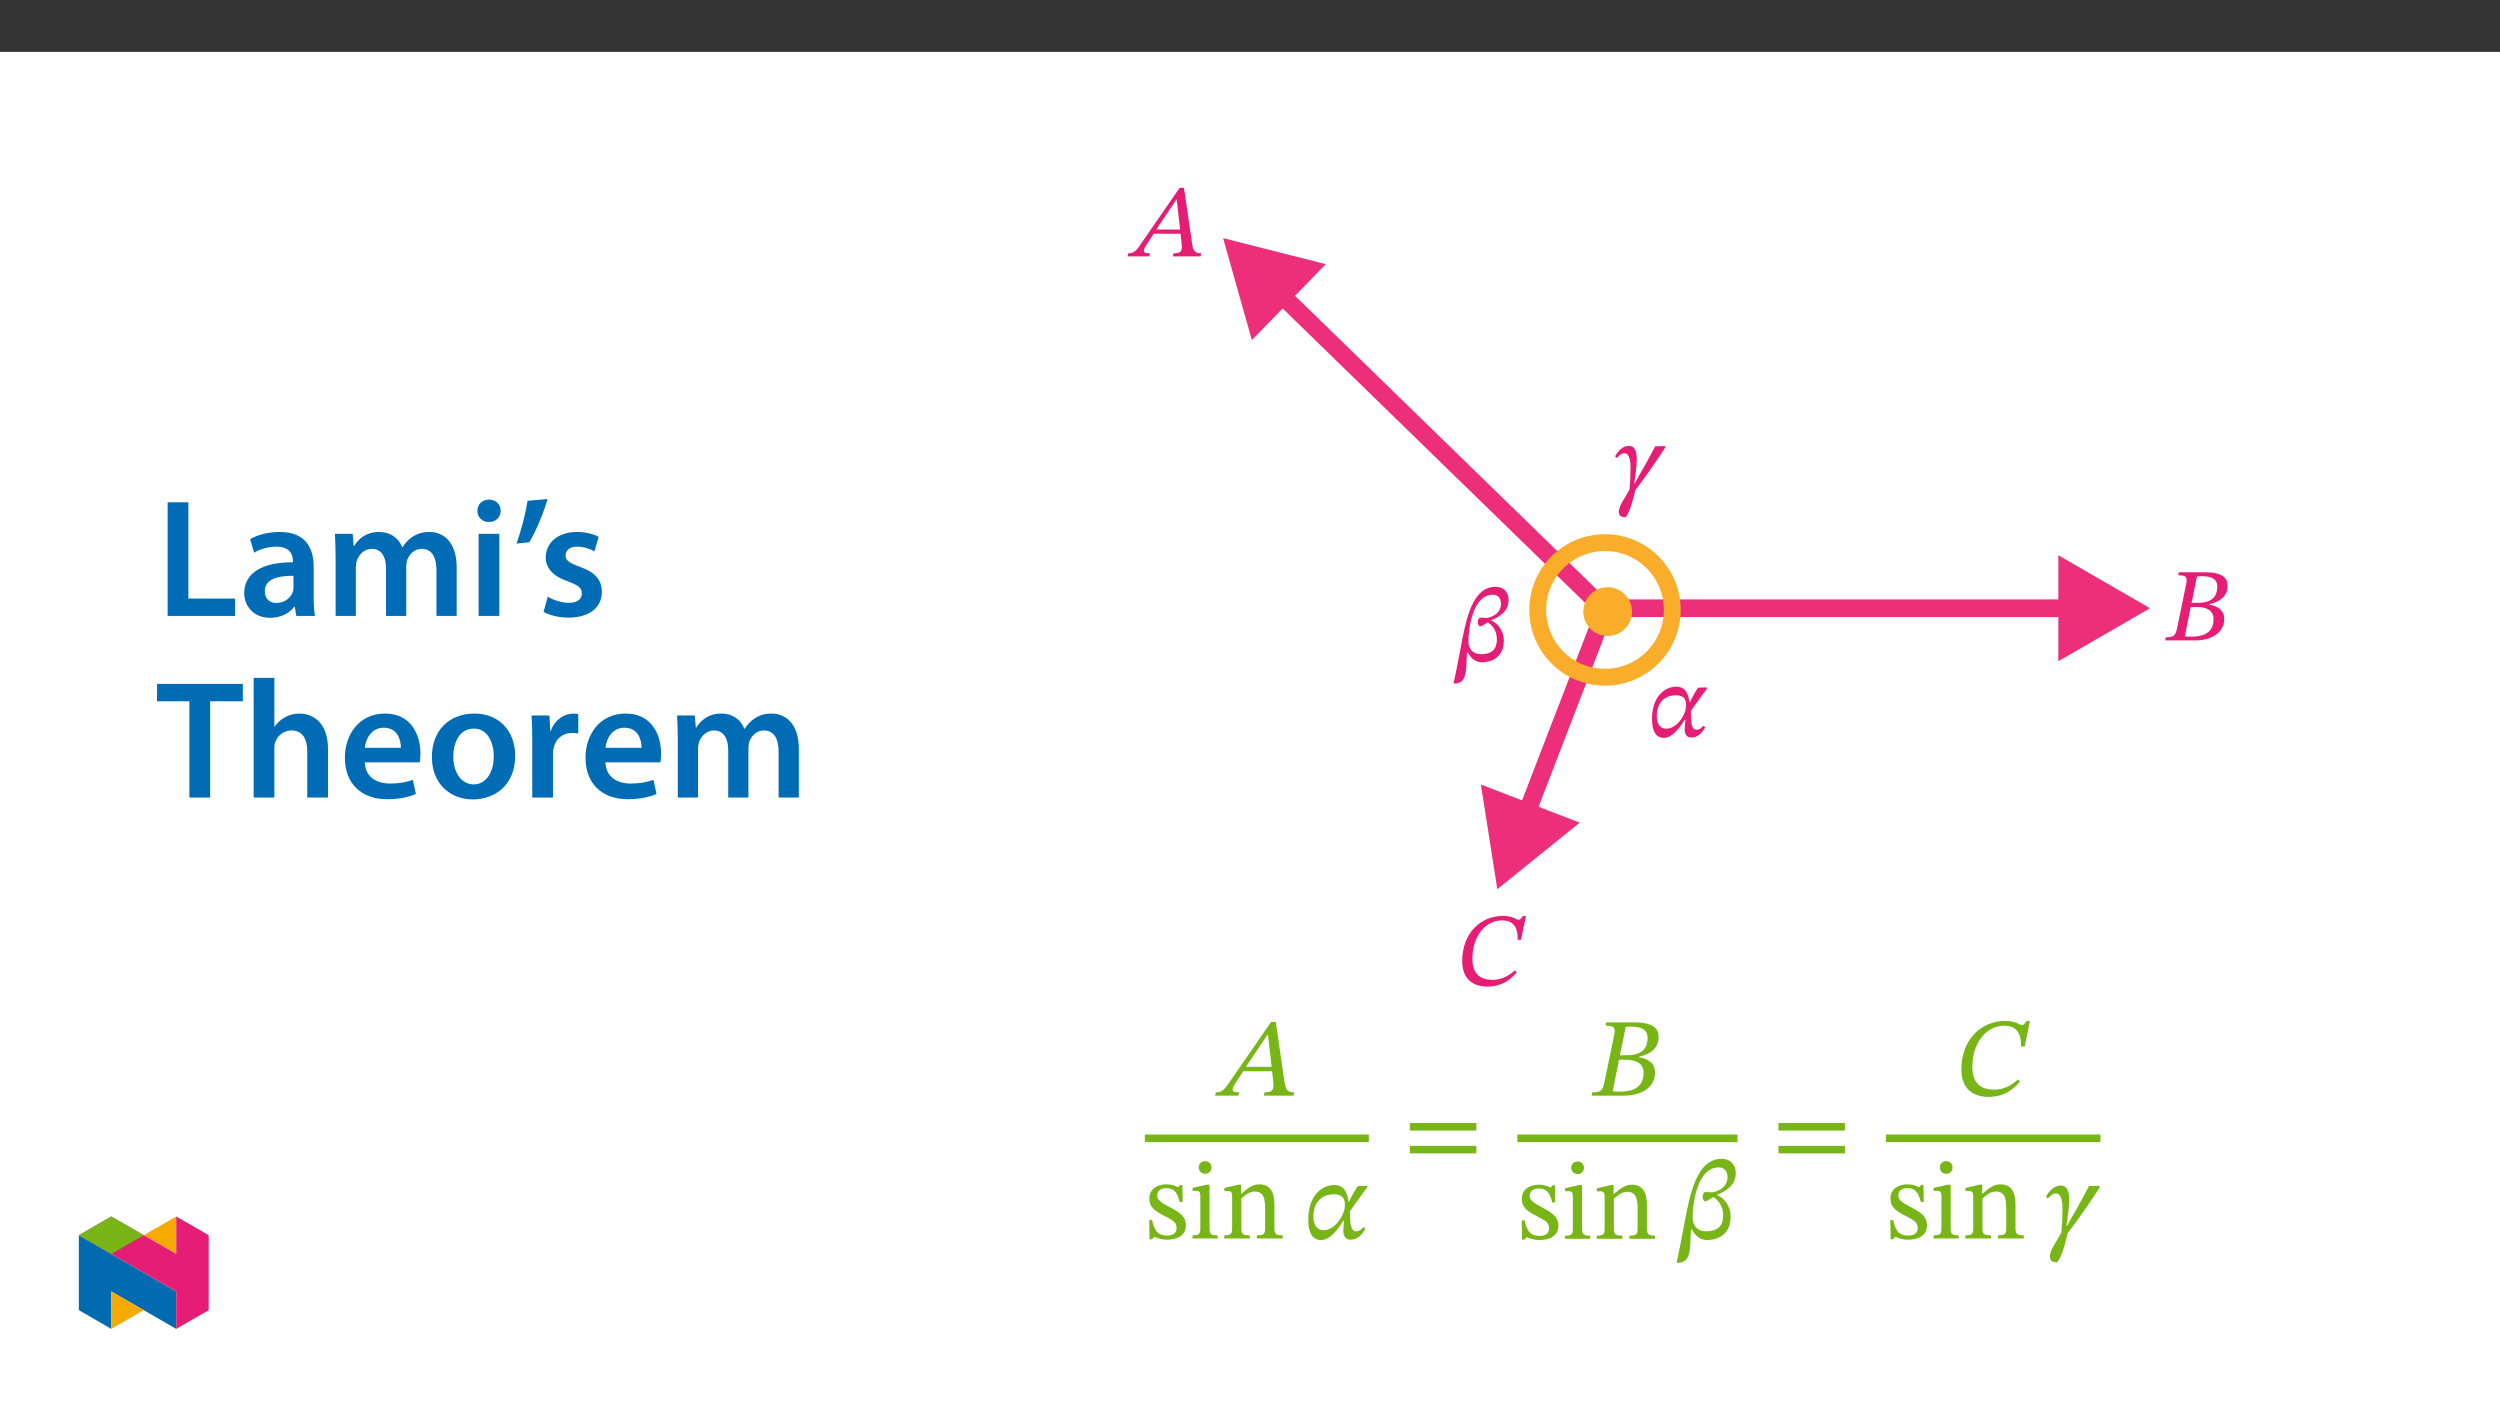 ﻿<?xml version="1.0" encoding="utf-8"?>
<svg xmlns="http://www.w3.org/2000/svg" xmlns:xlink="http://www.w3.org/1999/xlink" viewBox="0 0 960 540" version="1.1">
  <rect x="0" y="0" width="960" height="540" fill="#333333" stroke="none"/>
  <defs>
    <g>
      <symbol overflow="visible" id="glyph0-0">
        <path style="stroke:none;" d="M 12.75 -6.781 L 12.75 -7.406 C 12.75 -11.75 19.172 -14.859 19.172 -20.719 C 19.172 -24.859 15.703 -26.656 11.797 -26.656 C 7.766 -26.656 5.016 -24.391 5.016 -21.156 C 5.016 -19.281 5.781 -18.375 7.047 -18.375 C 8.016 -18.375 8.844 -18.891 8.844 -20.125 C 8.844 -21.641 8.016 -21.672 8.016 -22.984 C 8.016 -24.219 9.078 -25.141 11.438 -25.141 C 13.984 -25.141 15.578 -23.75 15.578 -20.594 C 15.578 -14.469 11.156 -12.984 11.156 -7.812 L 11.156 -6.781 Z M 14.266 -1.906 C 14.266 -3.141 13.422 -4.266 12.031 -4.266 C 10.562 -4.266 9.688 -3.188 9.688 -1.906 C 9.688 -0.594 10.438 0.312 12 0.312 C 13.422 0.312 14.266 -0.641 14.266 -1.906 Z M 23.703 6.734 L 23.703 -31.281 L 0.406 -31.281 L 0.406 6.734 Z M 21.641 4.625 L 2.438 4.625 L 2.438 -29.25 L 21.641 -29.25 Z M 21.641 4.625 " />
      </symbol>
      <symbol overflow="visible" id="glyph0-1">
        <path style="stroke:none;" d="M 27.578 0 L 27.812 -1.203 C 25.422 -1.203 24.75 -2.078 24.344 -4.734 L 21.203 -26.344 L 19.531 -26.344 L 5.734 -6.375 C 2.75 -1.828 2 -1.203 -0.203 -1.203 L -0.484 0 L 7.844 0 L 8.125 -1.203 C 6.375 -1.203 5.812 -1.438 5.812 -2.266 C 5.812 -3.031 6.297 -3.703 6.812 -4.5 L 9.609 -8.719 L 19.875 -8.719 L 20.281 -5.141 C 20.328 -4.656 20.359 -4.109 20.359 -3.469 C 20.359 -1.469 19.125 -1.203 17.172 -1.203 L 16.938 0 Z M 19.719 -10.312 L 10.562 -10.312 L 18.281 -21.828 L 18.406 -21.828 Z M 19.719 -10.312 " />
      </symbol>
      <symbol overflow="visible" id="glyph0-2">
        <path style="stroke:none;" d="M 16.453 -13.906 C 20.234 -14.781 23.422 -16.734 23.422 -21.031 C 23.422 -23.906 21.516 -26.172 14.781 -26.172 L 4.703 -26.172 L 4.469 -24.984 C 7.406 -24.984 8.172 -24.547 7.484 -21.359 L 4.109 -4.984 C 3.422 -1.672 2.75 -1.203 -0.281 -1.203 L -0.516 0 L 10.953 0 C 17.219 0 22.156 -2.906 22.156 -8.25 C 22.156 -11.594 19.562 -13.266 16.453 -13.703 Z M 9.609 -14.422 L 11.672 -24.547 C 12.516 -24.625 12.875 -24.656 13.672 -24.656 C 18.125 -24.656 19.484 -22.906 19.484 -20.766 C 19.484 -16.812 17.406 -14.422 11.906 -14.422 Z M 9.281 -12.828 L 11.641 -12.828 C 14.984 -12.828 18.047 -11.797 18.047 -8.125 C 18.047 -2.234 13.062 -1.438 9.438 -1.438 C 8.453 -1.438 7.922 -1.469 7.016 -1.547 Z M 9.281 -12.828 " />
      </symbol>
      <symbol overflow="visible" id="glyph0-3">
        <path style="stroke:none;" d="M 21.719 -5.781 C 19.047 -3.344 16.25 -2.156 13.156 -2.156 C 7.891 -2.156 5.422 -4.984 5.422 -10.312 C 5.422 -19.078 10.594 -24.984 16.734 -24.984 C 20.672 -24.984 22.984 -22.828 22.797 -17.531 L 24.109 -17.531 L 25.984 -26.656 L 24.828 -26.656 C 24.188 -25.781 23.781 -25.219 23.156 -25.219 C 22.156 -25.219 21.125 -26.703 17.094 -26.703 C 9 -26.703 1.516 -20.516 1.516 -9.328 C 1.516 -4.062 4.062 0.438 11.281 0.438 C 16.297 0.438 19.719 -1.828 22.438 -5.016 Z M 21.719 -5.781 " />
      </symbol>
      <symbol overflow="visible" id="glyph0-4">
        <path style="stroke:none;" d="M 19.609 -18.812 L 15.859 -18.734 C 14.391 -16.016 11.875 -11.203 9.609 -7.453 L 8.047 -4.5 L 7.812 -4.5 C 8.094 -6.578 8.766 -11.031 8.766 -13.672 C 8.766 -16.969 7.922 -18.922 5.703 -18.922 C 3.422 -18.922 1.516 -16.938 0.438 -14.859 L 1.203 -14.266 C 2.234 -15.547 3.031 -16.062 4.062 -16.062 C 6.062 -16.062 6.375 -12.703 6.375 -10.484 C 6.375 -8.125 6.25 -5.219 5.984 -2.109 C 4.297 1.031 1.875 4.062 1.875 6.375 C 1.875 8.094 2.875 8.484 4.5 8.531 C 6.5 5.781 7.609 0.516 8.203 -1.875 C 12.312 -7.219 16.141 -12.875 19.641 -18.172 Z M 19.609 -18.812 " />
      </symbol>
      <symbol overflow="visible" id="glyph0-5">
        <path style="stroke:none;" d="M 21.312 -23.391 C 21.359 -26.609 19.25 -28.562 16.344 -28.562 C 7.453 -28.562 4.984 -16.453 2.875 -4.906 C 2.031 -0.438 1.156 4.062 0.203 8.531 L 0.672 8.609 C 5.781 8.453 4.859 2.797 5.344 -3.344 L 5.625 -3.344 C 6.453 -1.875 8.016 0.438 11.078 0.438 C 14.859 0.438 19.484 -1.516 19.484 -7.891 C 19.484 -11.906 16.969 -14.703 14.656 -15.578 L 14.656 -15.734 C 17.844 -16.969 21.312 -19.203 21.312 -23.391 Z M 10.641 -2.672 C 7.688 -2.672 5.891 -4.625 5.891 -7.734 C 5.891 -11.906 7.375 -25.5 15.219 -25.5 C 16.938 -25.5 18.375 -24.469 18.375 -22 C 18.375 -17.766 13.75 -16.578 12.75 -16.578 C 12.672 -16.578 10.875 -16.734 10.562 -16.734 C 9.922 -16.734 9.484 -15.891 9.484 -15.016 C 9.484 -14.141 9.969 -13.344 10.359 -13.344 C 10.844 -13.344 11.906 -14.031 13.344 -14.906 C 14.188 -14.297 16.812 -12.516 16.812 -8.375 C 16.812 -3.234 13.188 -2.672 10.641 -2.672 Z M 10.641 -2.672 " />
      </symbol>
      <symbol overflow="visible" id="glyph0-6">
        <path style="stroke:none;" d="M 16.062 -13.234 C 15.703 -15.453 14.938 -19.078 11.078 -19.078 C 5.578 -19.078 1.672 -14.141 1.672 -6.812 C 1.672 -2.234 2.984 0.562 6.25 0.562 C 9.172 0.562 11.828 -2.547 14.188 -6.328 L 14.5 -6.328 C 14.391 -5.016 14.188 -3.906 14.188 -2.953 C 14.188 -1 14.859 0.438 16.734 0.438 C 19.969 0.438 21.469 -2.469 22.078 -3.469 L 21.438 -4.109 C 20.672 -3.266 19.922 -2.547 18.734 -2.547 C 16.5 -2.547 16.609 -6.812 16.609 -9.719 C 16.609 -9.875 18.562 -12.547 21.594 -16.781 C 21.875 -17.172 22.469 -17.891 22.75 -18.203 L 22.719 -18.812 L 19.406 -18.734 C 18.641 -17.688 17.25 -15.453 16.297 -13.234 Z M 7.125 -2.953 C 5.297 -2.953 3.5 -4.266 3.5 -7.734 C 3.5 -13.062 6.578 -15.781 10.875 -15.781 C 13.422 -15.781 14.75 -14.656 14.75 -12.188 C 14.75 -11.562 14.703 -11.078 14.656 -10.797 C 14.344 -8.047 11.156 -2.953 7.125 -2.953 Z M 7.125 -2.953 " />
      </symbol>
      <symbol overflow="visible" id="glyph1-0">
        <path style="stroke:none;" d="M 13.703 -7.281 L 13.703 -7.969 C 13.703 -12.641 20.609 -15.984 20.609 -22.281 C 20.609 -26.734 16.875 -28.656 12.688 -28.656 C 8.359 -28.656 5.391 -26.219 5.391 -22.75 C 5.391 -20.734 6.219 -19.75 7.578 -19.75 C 8.609 -19.75 9.516 -20.312 9.516 -21.641 C 9.516 -23.266 8.609 -23.312 8.609 -24.719 C 8.609 -26.047 9.766 -27.031 12.297 -27.031 C 15.031 -27.031 16.75 -25.531 16.75 -22.156 C 16.75 -15.547 12 -13.969 12 -8.391 L 12 -7.281 Z M 15.344 -2.062 C 15.344 -3.391 14.438 -4.578 12.938 -4.578 C 11.359 -4.578 10.406 -3.422 10.406 -2.062 C 10.406 -0.641 11.219 0.344 12.891 0.344 C 14.438 0.344 15.344 -0.688 15.344 -2.062 Z M 25.484 7.234 L 25.484 -33.625 L 0.422 -33.625 L 0.422 7.234 Z M 23.266 4.969 L 2.609 4.969 L 2.609 -31.453 L 23.266 -31.453 Z M 23.266 4.969 " />
      </symbol>
      <symbol overflow="visible" id="glyph1-1">
        <path style="stroke:none;" d="M 29.641 0 L 29.906 -1.281 C 27.328 -1.281 26.609 -2.234 26.172 -5.094 L 22.797 -28.312 L 21 -28.312 L 6.172 -6.859 C 2.953 -1.969 2.141 -1.281 -0.219 -1.281 L -0.516 0 L 8.438 0 L 8.734 -1.281 C 6.859 -1.281 6.25 -1.547 6.25 -2.438 C 6.25 -3.25 6.766 -3.984 7.328 -4.844 L 10.328 -9.375 L 21.375 -9.375 L 21.812 -5.531 C 21.844 -5.016 21.891 -4.406 21.891 -3.734 C 21.891 -1.578 20.562 -1.281 18.469 -1.281 L 18.203 0 Z M 21.203 -11.094 L 11.359 -11.094 L 19.672 -23.484 L 19.797 -23.484 Z M 21.203 -11.094 " />
      </symbol>
      <symbol overflow="visible" id="glyph1-2">
        <path style="stroke:none;" d="M 17.266 -14.219 C 16.875 -16.625 16.062 -20.516 11.906 -20.516 C 6 -20.516 1.797 -15.203 1.797 -7.328 C 1.797 -2.406 3.219 0.594 6.719 0.594 C 9.859 0.594 12.719 -2.734 15.25 -6.812 L 15.594 -6.812 C 15.469 -5.391 15.25 -4.203 15.25 -3.172 C 15.25 -1.078 15.984 0.469 18 0.469 C 21.469 0.469 23.094 -2.656 23.734 -3.734 L 23.047 -4.406 C 22.234 -3.516 21.422 -2.734 20.141 -2.734 C 17.734 -2.734 17.859 -7.328 17.859 -10.453 C 17.859 -10.625 19.969 -13.5 23.219 -18.031 C 23.516 -18.469 24.156 -19.234 24.469 -19.578 L 24.422 -20.219 L 20.859 -20.141 C 20.047 -19.016 18.547 -16.625 17.516 -14.219 Z M 7.672 -3.172 C 5.703 -3.172 3.766 -4.578 3.766 -8.312 C 3.766 -14.047 7.062 -16.969 11.703 -16.969 C 14.438 -16.969 15.859 -15.766 15.859 -13.109 C 15.859 -12.422 15.812 -11.906 15.766 -11.609 C 15.422 -8.656 12 -3.172 7.672 -3.172 Z M 7.672 -3.172 " />
      </symbol>
      <symbol overflow="visible" id="glyph1-3">
        <path style="stroke:none;" d="M 28.188 -14.016 L 28.188 -16.922 L 2.656 -16.922 L 2.656 -14.016 Z M 28.188 -5.266 L 28.188 -8.141 L 2.656 -8.141 L 2.656 -5.266 Z M 28.188 -5.266 " />
      </symbol>
      <symbol overflow="visible" id="glyph1-4">
        <path style="stroke:none;" d="M 17.688 -14.953 C 21.766 -15.891 25.188 -18 25.188 -22.625 C 25.188 -25.703 23.141 -28.141 15.891 -28.141 L 5.062 -28.141 L 4.797 -26.859 C 7.969 -26.859 8.781 -26.391 8.047 -22.969 L 4.406 -5.359 C 3.688 -1.797 2.953 -1.281 -0.297 -1.281 L -0.562 0 L 11.781 0 C 18.516 0 23.828 -3.125 23.828 -8.875 C 23.828 -12.469 21.031 -14.266 17.688 -14.734 Z M 10.328 -15.516 L 12.547 -26.391 C 13.453 -26.484 13.844 -26.516 14.703 -26.516 C 19.5 -26.516 20.953 -24.641 20.953 -22.328 C 20.953 -18.078 18.719 -15.516 12.812 -15.516 Z M 9.984 -13.797 L 12.516 -13.797 C 16.109 -13.797 19.406 -12.688 19.406 -8.734 C 19.406 -2.406 14.047 -1.547 10.156 -1.547 C 9.078 -1.547 8.531 -1.578 7.547 -1.672 Z M 9.984 -13.797 " />
      </symbol>
      <symbol overflow="visible" id="glyph1-5">
        <path style="stroke:none;" d="M 22.922 -25.156 C 22.969 -28.625 20.688 -30.719 17.562 -30.719 C 8.016 -30.719 5.359 -17.688 3.078 -5.266 C 2.188 -0.469 1.25 4.375 0.219 9.172 L 0.734 9.25 C 6.219 9.078 5.234 3 5.734 -3.594 L 6.047 -3.594 C 6.938 -2.016 8.609 0.469 11.906 0.469 C 15.984 0.469 20.953 -1.625 20.953 -8.484 C 20.953 -12.812 18.25 -15.812 15.766 -16.75 L 15.766 -16.922 C 19.188 -18.25 22.922 -20.656 22.922 -25.156 Z M 11.438 -2.875 C 8.266 -2.875 6.344 -4.969 6.344 -8.312 C 6.344 -12.812 7.922 -27.422 16.359 -27.422 C 18.203 -27.422 19.75 -26.312 19.75 -23.656 C 19.75 -19.109 14.781 -17.828 13.703 -17.828 C 13.625 -17.828 11.703 -18 11.359 -18 C 10.672 -18 10.203 -17.094 10.203 -16.156 C 10.203 -15.203 10.719 -14.359 11.141 -14.359 C 11.656 -14.359 12.812 -15.078 14.359 -16.031 C 15.25 -15.375 18.078 -13.453 18.078 -9 C 18.078 -3.469 14.188 -2.875 11.438 -2.875 Z M 11.438 -2.875 " />
      </symbol>
      <symbol overflow="visible" id="glyph1-6">
        <path style="stroke:none;" d="M 23.344 -6.219 C 20.484 -3.594 17.484 -2.312 14.141 -2.312 C 8.484 -2.312 5.828 -5.359 5.828 -11.094 C 5.828 -20.516 11.391 -26.859 18 -26.859 C 22.234 -26.859 24.719 -24.547 24.5 -18.844 L 25.922 -18.844 L 27.938 -28.656 L 26.688 -28.656 C 26 -27.719 25.578 -27.125 24.891 -27.125 C 23.828 -27.125 22.703 -28.703 18.375 -28.703 C 9.688 -28.703 1.625 -22.062 1.625 -10.031 C 1.625 -4.375 4.375 0.469 12.125 0.469 C 17.516 0.469 21.203 -1.969 24.125 -5.391 Z M 23.344 -6.219 " />
      </symbol>
      <symbol overflow="visible" id="glyph1-7">
        <path style="stroke:none;" d="M 21.078 -20.219 L 17.047 -20.141 C 15.469 -17.219 12.766 -12.047 10.328 -8.016 L 8.656 -4.844 L 8.391 -4.844 C 8.703 -7.062 9.422 -11.875 9.422 -14.703 C 9.422 -18.25 8.531 -20.344 6.125 -20.344 C 3.688 -20.344 1.625 -18.203 0.469 -15.984 L 1.281 -15.344 C 2.406 -16.703 3.25 -17.266 4.375 -17.266 C 6.516 -17.266 6.859 -13.672 6.859 -11.266 C 6.859 -8.734 6.719 -5.609 6.422 -2.266 C 4.625 1.109 2.016 4.375 2.016 6.859 C 2.016 8.703 3.078 9.125 4.844 9.172 C 6.984 6.219 8.188 0.562 8.828 -2.016 C 13.234 -7.75 17.359 -13.844 21.125 -19.531 Z M 21.078 -20.219 " />
      </symbol>
      <symbol overflow="visible" id="glyph2-0">
        <path style="stroke:none;" d="M 13.703 -7.281 L 13.703 -7.969 C 13.703 -12.641 20.609 -15.984 20.609 -22.281 C 20.609 -26.734 16.875 -28.656 12.688 -28.656 C 8.359 -28.656 5.391 -26.219 5.391 -22.75 C 5.391 -20.734 6.219 -19.75 7.578 -19.75 C 8.609 -19.75 9.516 -20.312 9.516 -21.641 C 9.516 -23.266 8.609 -23.312 8.609 -24.719 C 8.609 -26.047 9.766 -27.031 12.297 -27.031 C 15.031 -27.031 16.75 -25.531 16.75 -22.156 C 16.75 -15.547 12 -13.969 12 -8.391 L 12 -7.281 Z M 15.344 -2.062 C 15.344 -3.391 14.438 -4.578 12.938 -4.578 C 11.359 -4.578 10.406 -3.422 10.406 -2.062 C 10.406 -0.641 11.219 0.344 12.891 0.344 C 14.438 0.344 15.344 -0.688 15.344 -2.062 Z M 25.484 7.234 L 25.484 -33.625 L 0.422 -33.625 L 0.422 7.234 Z M 23.266 4.969 L 2.609 4.969 L 2.609 -31.453 L 23.266 -31.453 Z M 23.266 4.969 " />
      </symbol>
      <symbol overflow="visible" id="glyph2-1">
        <path style="stroke:none;" d="M 1.672 -7.031 L 1.797 0.344 L 2.703 0.344 L 3.594 -0.641 L 3.688 -0.641 C 4.797 -0.172 6.078 0.469 8.562 0.469 C 12.422 0.469 15.766 -1.078 15.766 -5.094 C 15.766 -8.266 13.672 -9.859 9.766 -11.906 C 6.172 -13.75 4.75 -14.828 4.75 -16.5 C 4.75 -18.422 6.25 -19.328 8.219 -19.328 C 10.844 -19.328 12.422 -18.078 13.375 -14.016 L 14.531 -14.016 L 14.391 -20.562 L 13.531 -20.562 L 12.812 -19.672 L 12.766 -19.672 C 11.703 -20.172 10.406 -20.781 8.266 -20.781 C 4.578 -20.781 1.719 -18.891 1.719 -15.375 C 1.719 -12.203 3.469 -10.719 7.375 -8.734 C 11.359 -6.766 12.172 -5.953 12.172 -3.938 C 12.172 -1.922 10.625 -1.109 8.484 -1.109 C 5.312 -1.109 3.688 -2.609 2.781 -7.031 Z M 1.672 -7.031 " />
      </symbol>
      <symbol overflow="visible" id="glyph2-2">
        <path style="stroke:none;" d="M 6.219 -29.688 C 4.719 -29.688 3.766 -28.578 3.766 -27.297 C 3.766 -25.969 4.75 -24.844 6.219 -24.844 C 7.719 -24.844 8.656 -25.969 8.656 -27.297 C 8.656 -28.578 7.719 -29.688 6.219 -29.688 Z M 11.016 -1.203 C 8.141 -1.203 7.922 -1.844 7.922 -4.328 L 7.922 -20.656 L 6.812 -20.656 L 1.406 -19.453 L 1.406 -18.203 C 1.406 -18.203 1.891 -18.297 2.484 -18.297 C 3.734 -18.297 4.375 -18.125 4.375 -16.281 L 4.375 -4.328 C 4.375 -1.891 4.234 -1.203 1.375 -1.203 L 1.375 0 L 11.016 0 Z M 11.016 -1.203 " />
      </symbol>
      <symbol overflow="visible" id="glyph2-3">
        <path style="stroke:none;" d="M 20.609 -13.156 C 20.609 -18.078 18.766 -20.781 14.859 -20.781 C 12.172 -20.781 10.281 -19.234 7.969 -17.188 L 7.797 -17.188 L 7.844 -20.656 L 6.859 -20.656 L 1.406 -19.406 L 1.406 -18.172 C 1.406 -18.172 1.844 -18.25 2.578 -18.25 C 3.734 -18.25 4.375 -17.906 4.375 -16.359 L 4.375 -4.328 C 4.375 -1.922 4.234 -1.203 1.375 -1.203 L 1.375 0 L 11.188 0 L 11.188 -1.203 C 8.094 -1.203 7.922 -1.922 7.922 -4.328 L 7.922 -15.344 C 9.219 -16.5 10.797 -18.031 13.109 -18.031 C 15.031 -18.031 17.047 -17.219 17.047 -12.078 L 17.047 -4.328 C 17.047 -1.922 16.922 -1.203 13.875 -1.203 L 13.875 0 L 23.781 0 L 23.781 -1.203 C 20.906 -1.203 20.609 -1.922 20.609 -4.328 Z M 20.609 -13.156 " />
      </symbol>
      <symbol overflow="visible" id="glyph3-0">
        <path style="stroke:none;" d="M 0 0 L 32.375 0 L 32.375 -45.328 L 0 -45.328 Z M 16.188 -25.578 L 5.188 -42.094 L 27.188 -42.094 Z M 18.125 -22.656 L 29.141 -39.172 L 29.141 -6.156 Z M 5.188 -3.234 L 16.188 -19.75 L 27.188 -3.234 Z M 3.234 -39.172 L 14.25 -22.656 L 3.234 -6.156 Z M 3.234 -39.172 " />
      </symbol>
      <symbol overflow="visible" id="glyph3-1">
        <path style="stroke:none;" d="M 4.594 0 L 30.5 0 L 30.5 -6.672 L 12.562 -6.672 L 12.562 -43.641 L 4.594 -43.641 Z M 4.594 0 " />
      </symbol>
      <symbol overflow="visible" id="glyph3-2">
        <path style="stroke:none;" d="M 28.75 -18.906 C 28.75 -25.828 25.828 -32.25 15.734 -32.25 C 10.75 -32.25 6.672 -30.891 4.344 -29.469 L 5.891 -24.281 C 8.031 -25.641 11.266 -26.609 14.375 -26.609 C 19.938 -26.609 20.781 -23.188 20.781 -21.109 L 20.781 -20.594 C 9.125 -20.656 2.078 -16.578 2.078 -8.672 C 2.078 -3.891 5.641 0.719 11.984 0.719 C 16.125 0.719 19.422 -1.031 21.297 -3.5 L 21.5 -3.5 L 22.078 0 L 29.266 0 C 28.875 -1.938 28.75 -4.734 28.75 -7.578 Z M 20.984 -11.078 C 20.984 -10.484 20.984 -9.906 20.781 -9.328 C 20 -7.062 17.734 -4.984 14.5 -4.984 C 11.984 -4.984 9.969 -6.406 9.969 -9.516 C 9.969 -14.312 15.344 -15.469 20.984 -15.406 Z M 20.984 -11.078 " />
      </symbol>
      <symbol overflow="visible" id="glyph3-3">
        <path style="stroke:none;" d="M 4.281 0 L 12.047 0 L 12.047 -18.641 C 12.047 -19.547 12.172 -20.469 12.438 -21.297 C 13.203 -23.438 15.219 -25.766 18.188 -25.766 C 21.891 -25.766 23.641 -22.656 23.641 -18.266 L 23.641 0 L 31.406 0 L 31.406 -18.906 C 31.406 -19.812 31.531 -20.844 31.797 -21.562 C 32.641 -23.828 34.641 -25.766 37.359 -25.766 C 41.188 -25.766 43 -22.656 43 -17.422 L 43 0 L 50.766 0 L 50.766 -18.578 C 50.766 -28.688 45.453 -32.25 40.281 -32.25 C 37.625 -32.25 35.609 -31.594 33.797 -30.375 C 32.375 -29.469 31.078 -28.172 29.984 -26.422 L 29.844 -26.422 C 28.484 -29.922 25.25 -32.25 21.109 -32.25 C 15.734 -32.25 12.891 -29.328 11.391 -26.875 L 11.203 -26.875 L 10.812 -31.531 L 4.016 -31.531 C 4.141 -28.812 4.281 -25.766 4.281 -22.141 Z M 4.281 0 " />
      </symbol>
      <symbol overflow="visible" id="glyph3-4">
        <path style="stroke:none;" d="M 12.234 0 L 12.234 -31.531 L 4.281 -31.531 L 4.281 0 Z M 8.281 -44.672 C 5.641 -44.672 3.812 -42.797 3.812 -40.344 C 3.812 -38.016 5.562 -36.062 8.219 -36.062 C 11 -36.062 12.75 -38.016 12.75 -40.344 C 12.688 -42.797 11 -44.672 8.281 -44.672 Z M 8.281 -44.672 " />
      </symbol>
      <symbol overflow="visible" id="glyph3-5">
        <path style="stroke:none;" d="M 6.094 -44.219 C 5.312 -38.984 3.562 -32.562 1.875 -27.781 L 6.797 -28.297 C 9.188 -32.312 12.047 -38.922 13.797 -44.875 Z M 6.094 -44.219 " />
      </symbol>
      <symbol overflow="visible" id="glyph3-6">
        <path style="stroke:none;" d="M 2.328 -1.547 C 4.656 -0.266 8.094 0.641 11.906 0.641 C 20.266 0.641 24.734 -3.5 24.734 -9.266 C 24.672 -13.922 22.078 -16.828 16.312 -18.844 C 12.297 -20.328 10.812 -21.234 10.812 -23.25 C 10.812 -25.188 12.375 -26.609 15.219 -26.609 C 18 -26.609 20.594 -25.578 21.891 -24.797 L 23.5 -30.375 C 21.625 -31.406 18.578 -32.25 15.094 -32.25 C 7.766 -32.25 3.172 -27.969 3.172 -22.406 C 3.172 -18.641 5.703 -15.281 11.844 -13.203 C 15.734 -11.781 17.031 -10.75 17.031 -8.609 C 17.031 -6.547 15.469 -5.047 11.984 -5.047 C 9.125 -5.047 5.703 -6.281 3.953 -7.375 Z M 2.328 -1.547 " />
      </symbol>
      <symbol overflow="visible" id="glyph3-7">
        <path style="stroke:none;" d="M 12.953 0 L 20.922 0 L 20.922 -36.969 L 33.469 -36.969 L 33.469 -43.641 L 0.516 -43.641 L 0.516 -36.969 L 12.953 -36.969 Z M 12.953 0 " />
      </symbol>
      <symbol overflow="visible" id="glyph3-8">
        <path style="stroke:none;" d="M 4.281 0 L 12.234 0 L 12.234 -18.906 C 12.234 -19.75 12.297 -20.594 12.562 -21.297 C 13.469 -23.703 15.672 -25.766 18.781 -25.766 C 23.188 -25.766 24.859 -22.281 24.859 -17.734 L 24.859 0 L 32.828 0 L 32.828 -18.578 C 32.828 -28.688 27.188 -32.25 21.828 -32.25 C 19.812 -32.25 17.938 -31.734 16.312 -30.828 C 14.703 -29.984 13.344 -28.75 12.375 -27.266 L 12.234 -27.266 L 12.234 -45.969 L 4.281 -45.969 Z M 4.281 0 " />
      </symbol>
      <symbol overflow="visible" id="glyph3-9">
        <path style="stroke:none;" d="M 31.016 -13.531 C 31.141 -14.25 31.281 -15.406 31.281 -16.906 C 31.281 -23.828 27.906 -32.25 17.672 -32.25 C 7.578 -32.25 2.266 -24.016 2.266 -15.281 C 2.266 -5.641 8.281 0.641 18.516 0.641 C 23.047 0.641 26.812 -0.188 29.531 -1.359 L 28.359 -6.797 C 25.906 -5.953 23.312 -5.375 19.625 -5.375 C 14.5 -5.375 10.094 -7.828 9.906 -13.531 Z M 9.906 -19.094 C 10.234 -22.344 12.297 -26.812 17.219 -26.812 C 22.531 -26.812 23.828 -22.016 23.766 -19.094 Z M 9.906 -19.094 " />
      </symbol>
      <symbol overflow="visible" id="glyph3-10">
        <path style="stroke:none;" d="M 18.578 -32.25 C 9.062 -32.25 2.266 -25.906 2.266 -15.547 C 2.266 -5.375 9.188 0.719 18.062 0.719 C 26.094 0.719 34.25 -4.469 34.25 -16.062 C 34.25 -25.641 27.969 -32.25 18.578 -32.25 Z M 18.391 -26.484 C 23.828 -26.484 26.031 -20.781 26.031 -15.859 C 26.031 -9.453 22.859 -5.047 18.328 -5.047 C 13.531 -5.047 10.484 -9.641 10.484 -15.734 C 10.484 -20.984 12.75 -26.484 18.391 -26.484 Z M 18.391 -26.484 " />
      </symbol>
      <symbol overflow="visible" id="glyph3-11">
        <path style="stroke:none;" d="M 4.281 0 L 12.234 0 L 12.234 -16.375 C 12.234 -17.219 12.297 -18.062 12.438 -18.781 C 13.141 -22.406 15.797 -24.797 19.547 -24.797 C 20.531 -24.797 21.234 -24.734 21.953 -24.609 L 21.953 -32.047 C 21.297 -32.188 20.844 -32.25 20.078 -32.25 C 16.641 -32.25 12.953 -29.984 11.391 -25.578 L 11.203 -25.578 L 10.875 -31.531 L 4.016 -31.531 C 4.203 -28.75 4.281 -25.641 4.281 -21.375 Z M 4.281 0 " />
      </symbol>
    </g>
    <clipPath id="clip1">
      <path d="M 469.668 91.441 L 825.625 91.441 L 825.625 330 L 469.668 330 Z M 469.668 91.441 " />
    </clipPath>
    <clipPath id="clip2">
      <path d="M 469.668 91.441 L 510 91.441 L 510 131 L 469.668 131 Z M 469.668 91.441 " />
    </clipPath>
    <clipPath id="clip3">
      <path d="M 790 213 L 825.625 213 L 825.625 254 L 790 254 Z M 790 213 " />
    </clipPath>
    <clipPath id="clip4">
      <path d="M 489 138 L 713 138 L 713 341.445 L 489 341.445 Z M 489 138 " />
    </clipPath>
    <clipPath id="clip5">
      <path d="M 568 301 L 607 301 L 607 341.445 L 568 341.445 Z M 568 301 " />
    </clipPath>
    <clipPath id="clip6">
      <path d="M 499 117 L 734 117 L 734 341.445 L 499 341.445 Z M 499 117 " />
    </clipPath>
    <clipPath id="clip7">
      <path d="M 30.277 474 L 68 474 L 68 510.301 L 30.277 510.301 Z M 30.277 474 " />
    </clipPath>
    <clipPath id="clip8">
      <path d="M 42 495 L 56 495 L 56 510.301 L 42 510.301 Z M 42 495 " />
    </clipPath>
    <clipPath id="clip9">
      <path d="M 55 467.125 L 68 467.125 L 68 482 L 55 482 Z M 55 467.125 " />
    </clipPath>
    <clipPath id="clip10">
      <path d="M 30.277 467.125 L 80.133 467.125 L 80.133 510.301 L 30.277 510.301 Z M 30.277 467.125 " />
    </clipPath>
    <clipPath id="clip11">
      <path d="M 30.277 467.125 L 56 467.125 L 56 482 L 30.277 482 Z M 30.277 467.125 " />
    </clipPath>
  </defs>
  <g id="surface1">
    <path style=" stroke:none;fill-rule:nonzero;fill:rgb(100%,100%,100%);fill-opacity:1;" d="M 0 559.926 L 960 559.926 L 960 19.926 L 0 19.926 Z M 0 559.926 " />
    <g clip-path="url(#clip1)" clip-rule="nonzero">
      <path style="fill:none;stroke-width:8;stroke-linecap:butt;stroke-linejoin:miter;stroke:rgb(92.899%,17.999%,47.8%);stroke-opacity:1;stroke-miterlimit:10;" d="M -0 -0.002 L 147.082 -143.177 L 359.646 -143.177 " transform="matrix(0.85,0,0,-0.85,490.649,111.862)" />
    </g>
    <g clip-path="url(#clip2)" clip-rule="nonzero">
      <path style=" stroke:none;fill-rule:nonzero;fill:rgb(92.899%,17.999%,47.8%);fill-opacity:1;" d="M 480.723 130.59 L 509.105 101.438 L 469.668 91.441 Z M 480.723 130.59 " />
    </g>
    <g clip-path="url(#clip3)" clip-rule="nonzero">
      <path style=" stroke:none;fill-rule:nonzero;fill:rgb(92.899%,17.999%,47.8%);fill-opacity:1;" d="M 790.395 253.906 L 825.625 233.566 L 790.395 213.219 Z M 790.395 253.906 " />
    </g>
    <g clip-path="url(#clip4)" clip-rule="nonzero">
      <path style="fill:none;stroke-width:8;stroke-linecap:butt;stroke-linejoin:miter;stroke:rgb(92.899%,17.999%,47.8%);stroke-opacity:1;stroke-miterlimit:10;" d="M 0.002 0.002 L -36.253 -94.024 " transform="matrix(0.85,0,0,-0.85,616.315,234.209)" />
    </g>
    <g clip-path="url(#clip5)" clip-rule="nonzero">
      <path style=" stroke:none;fill-rule:nonzero;fill:rgb(92.899%,17.999%,47.8%);fill-opacity:1;" d="M 574.969 341.445 L 606.625 315.895 L 568.66 301.258 Z M 574.969 341.445 " />
    </g>
    <g clip-path="url(#clip6)" clip-rule="nonzero">
      <path style="fill:none;stroke-width:7.6;stroke-linecap:butt;stroke-linejoin:miter;stroke:rgb(98%,67.499%,16.899%);stroke-opacity:1;stroke-miterlimit:10;" d="M 0.002 0.001 C 16.789 0.001 30.401 -13.611 30.401 -30.398 C 30.401 -47.191 16.789 -60.803 0.002 -60.803 C -16.791 -60.803 -30.398 -47.191 -30.398 -30.398 C -30.398 -13.611 -16.791 0.001 0.002 0.001 Z M 0.002 0.001 " transform="matrix(0.85,0,0,-0.85,616.315,208.368)" />
    </g>
    <path style=" stroke:none;fill-rule:nonzero;fill:rgb(98%,67.499%,16.899%);fill-opacity:1;" d="M 617.336 225.504 C 622.5 225.504 626.688 229.691 626.688 234.855 C 626.688 240.02 622.5 244.203 617.336 244.203 C 612.176 244.203 607.988 240.02 607.988 234.855 C 607.988 229.691 612.176 225.504 617.336 225.504 " />
    <g style="fill:rgb(89.803%,11.374%,45.49%);fill-opacity:1;">
      <use xlink:href="#glyph0-1" x="433.45" y="98.466" />
    </g>
    <g style="fill:rgb(89.803%,11.374%,45.49%);fill-opacity:1;">
      <use xlink:href="#glyph0-2" x="831.955" y="245.913" />
    </g>
    <g style="fill:rgb(89.803%,11.374%,45.49%);fill-opacity:1;">
      <use xlink:href="#glyph0-3" x="559.975" y="378.416" />
    </g>
    <g style="fill:rgb(89.803%,11.374%,45.49%);fill-opacity:1;">
      <use xlink:href="#glyph0-4" x="619.751" y="190.122" />
    </g>
    <g style="fill:rgb(89.803%,11.374%,45.49%);fill-opacity:1;">
      <use xlink:href="#glyph0-5" x="557.983" y="253.883" />
    </g>
    <g style="fill:rgb(89.803%,11.374%,45.49%);fill-opacity:1;">
      <use xlink:href="#glyph0-6" x="632.702" y="282.775" />
    </g>
    <g style="fill:rgb(47.06%,70.979%,9.021%);fill-opacity:1;">
      <use xlink:href="#glyph1-1" x="467.101" y="420.738" />
    </g>
    <path style=" stroke:none;fill-rule:nonzero;fill:rgb(47.06%,70.979%,9.021%);fill-opacity:1;" d="M 439.625 438.559 L 525.633 438.559 L 525.633 435.645 L 439.625 435.645 Z M 439.625 438.559 " />
    <g style="fill:rgb(47.06%,70.979%,9.021%);fill-opacity:1;">
      <use xlink:href="#glyph2-1" x="439.626" y="475.571" />
      <use xlink:href="#glyph2-2" x="456.548" y="475.571" />
      <use xlink:href="#glyph2-3" x="468.757" y="475.571" />
    </g>
    <g style="fill:rgb(47.06%,70.979%,9.021%);fill-opacity:1;">
      <use xlink:href="#glyph1-2" x="500.572" y="475.571" />
    </g>
    <g style="fill:rgb(47.06%,70.979%,9.021%);fill-opacity:1;">
      <use xlink:href="#glyph1-3" x="538.728" y="448.155" />
    </g>
    <g style="fill:rgb(47.06%,70.979%,9.021%);fill-opacity:1;">
      <use xlink:href="#glyph1-4" x="611.727" y="420.738" />
    </g>
    <path style=" stroke:none;fill-rule:nonzero;fill:rgb(47.06%,70.979%,9.021%);fill-opacity:1;" d="M 582.668 438.559 L 667.176 438.559 L 667.176 435.645 L 582.668 435.645 Z M 582.668 438.559 " />
    <g style="fill:rgb(47.06%,70.979%,9.021%);fill-opacity:1;">
      <use xlink:href="#glyph2-1" x="582.668" y="475.7" />
      <use xlink:href="#glyph2-2" x="599.59" y="475.7" />
      <use xlink:href="#glyph2-3" x="611.799" y="475.7" />
    </g>
    <g style="fill:rgb(47.06%,70.979%,9.021%);fill-opacity:1;">
      <use xlink:href="#glyph1-5" x="643.614" y="475.7" />
    </g>
    <g style="fill:rgb(47.06%,70.979%,9.021%);fill-opacity:1;">
      <use xlink:href="#glyph1-3" x="680.271" y="448.155" />
    </g>
    <g style="fill:rgb(47.06%,70.979%,9.021%);fill-opacity:1;">
      <use xlink:href="#glyph1-6" x="751.556" y="420.738" />
    </g>
    <path style=" stroke:none;fill-rule:nonzero;fill:rgb(47.06%,70.979%,9.021%);fill-opacity:1;" d="M 724.211 438.559 L 806.574 438.559 L 806.574 435.645 L 724.211 435.645 Z M 724.211 438.559 " />
    <g style="fill:rgb(47.06%,70.979%,9.021%);fill-opacity:1;">
      <use xlink:href="#glyph2-1" x="724.21" y="475.571" />
      <use xlink:href="#glyph2-2" x="741.132" y="475.571" />
      <use xlink:href="#glyph2-3" x="753.341" y="475.571" />
    </g>
    <g style="fill:rgb(47.06%,70.979%,9.021%);fill-opacity:1;">
      <use xlink:href="#glyph1-7" x="785.156" y="475.571" />
    </g>
    <g style="fill:rgb(0%,42.354%,71.373%);fill-opacity:1;">
      <use xlink:href="#glyph3-1" x="59.776" y="236.52" />
      <use xlink:href="#glyph3-2" x="91.701" y="236.52" />
      <use xlink:href="#glyph3-3" x="124.598" y="236.52" />
      <use xlink:href="#glyph3-4" x="179.512" y="236.52" />
    </g>
    <g style="fill:rgb(0%,42.354%,71.373%);fill-opacity:1;">
      <use xlink:href="#glyph3-5" x="196.478" y="236.52" />
    </g>
    <g style="fill:rgb(0%,42.354%,71.373%);fill-opacity:1;">
      <use xlink:href="#glyph3-6" x="206.386" y="236.52" />
    </g>
    <g style="fill:rgb(0%,42.354%,71.373%);fill-opacity:1;">
      <use xlink:href="#glyph3-7" x="59.776" y="306.258" />
    </g>
    <g style="fill:rgb(0%,42.354%,71.373%);fill-opacity:1;">
      <use xlink:href="#glyph3-8" x="93.126" y="306.258" />
      <use xlink:href="#glyph3-9" x="130.167" y="306.258" />
      <use xlink:href="#glyph3-10" x="163.582" y="306.258" />
      <use xlink:href="#glyph3-11" x="200.105" y="306.258" />
    </g>
    <g style="fill:rgb(0%,42.354%,71.373%);fill-opacity:1;">
      <use xlink:href="#glyph3-9" x="222.576" y="306.258" />
      <use xlink:href="#glyph3-3" x="255.99" y="306.258" />
    </g>
    <g clip-path="url(#clip7)" clip-rule="nonzero">
      <path style=" stroke:none;fill-rule:nonzero;fill:rgb(0.8%,42%,68.999%);fill-opacity:1;" d="M 30.277 503.105 L 42.738 510.301 L 42.738 495.91 L 67.668 510.301 L 67.668 495.91 L 30.277 474.32 Z M 30.277 503.105 " />
    </g>
    <g clip-path="url(#clip8)" clip-rule="nonzero">
      <path style=" stroke:none;fill-rule:nonzero;fill:rgb(96.1%,66.699%,0%);fill-opacity:1;" d="M 42.738 510.301 L 55.203 503.105 L 42.738 495.91 Z M 42.738 510.301 " />
    </g>
    <g clip-path="url(#clip9)" clip-rule="nonzero">
      <path style=" stroke:none;fill-rule:nonzero;fill:rgb(96.1%,66.699%,0%);fill-opacity:1;" d="M 67.668 467.125 L 55.203 474.32 L 67.668 481.516 Z M 67.668 467.125 " />
    </g>
    <g clip-path="url(#clip10)" clip-rule="nonzero">
      <path style=" stroke:none;fill-rule:nonzero;fill:rgb(89.799%,11.4%,45.499%);fill-opacity:1;" d="M 67.668 467.125 L 67.668 481.516 L 42.738 467.125 L 30.277 474.32 L 67.668 495.91 L 67.668 510.301 L 80.133 503.105 L 80.133 474.32 Z M 67.668 467.125 " />
    </g>
    <g clip-path="url(#clip11)" clip-rule="nonzero">
      <path style=" stroke:none;fill-rule:nonzero;fill:rgb(47.099%,70.999%,9%);fill-opacity:1;" d="M 42.738 467.125 L 30.277 474.32 L 42.738 481.516 L 55.203 474.32 Z M 42.738 467.125 " />
    </g>
  </g>
</svg>